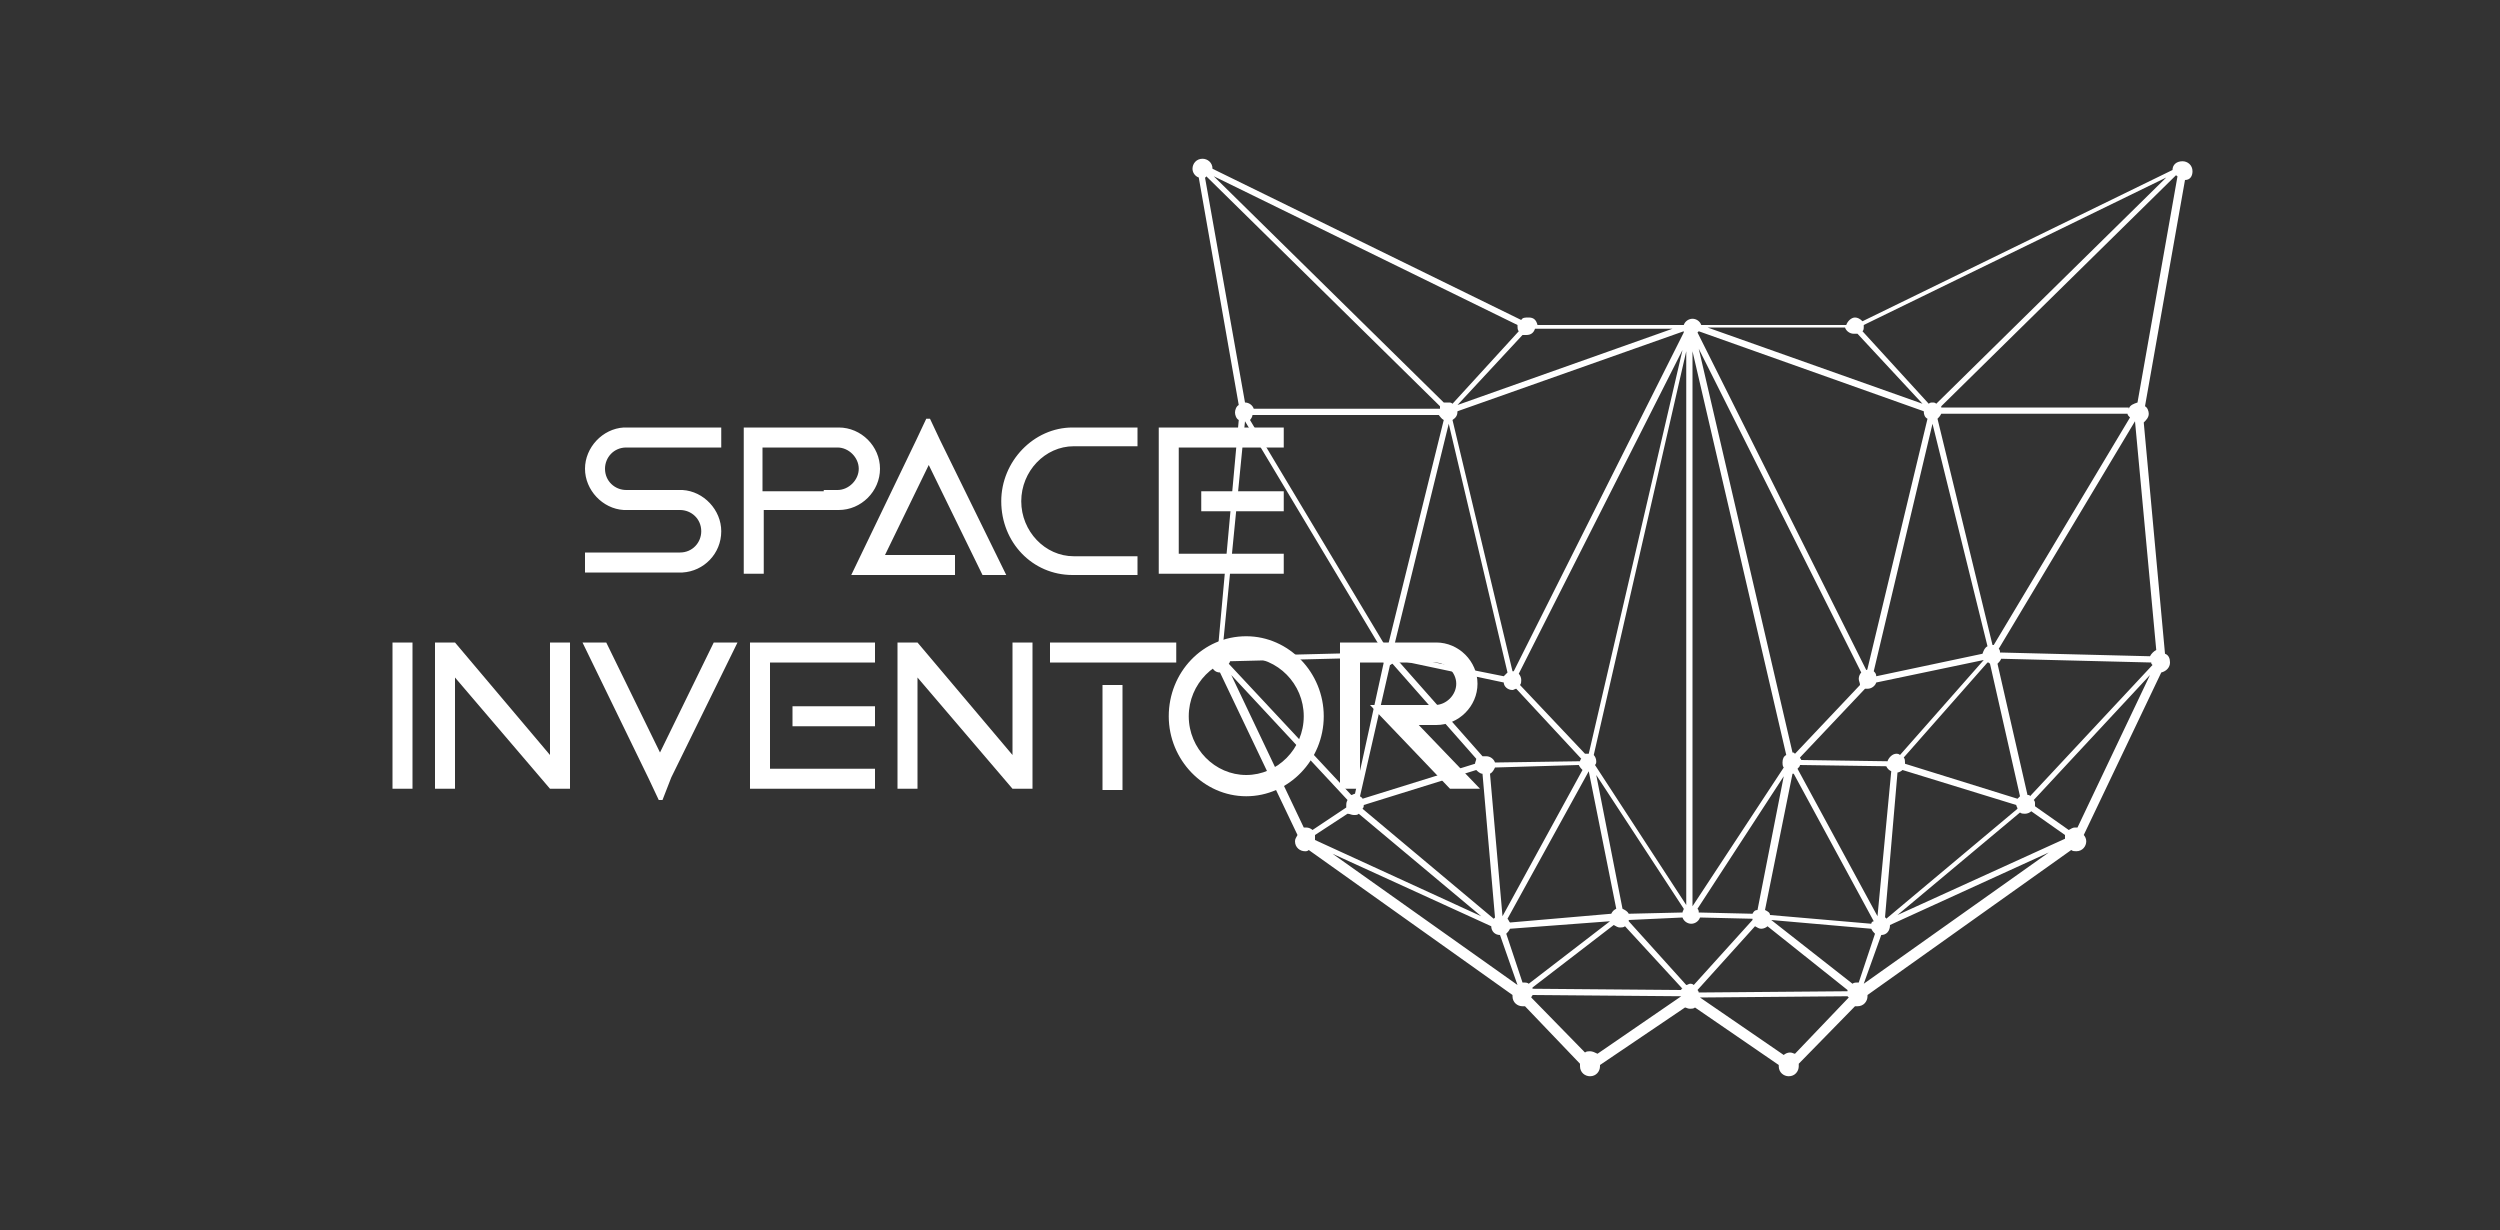 <?xml version="1.0" encoding="utf-8"?>
<!-- Generator: Adobe Illustrator 27.4.1, SVG Export Plug-In . SVG Version: 6.00 Build 0)  -->
<svg version="1.1" id="Слой_1" xmlns="http://www.w3.org/2000/svg" xmlns:xlink="http://www.w3.org/1999/xlink" x="0px" y="0px"
	 viewBox="0 0 200 98.4" style="enable-background:new 0 0 200 98.4;" xml:space="preserve">
<rect x="0" y="0" width="200" height="98.4" fill="#333333" stroke="none"/>
<style type="text/css">
	.st0{fill-rule:evenodd;clip-rule:evenodd;fill:#FFFFFF;}
</style>
<g>
	<path class="st0" d="M152,60.4l6.7-7.6l-8.6,1.8c-0.1,0.3-0.4,0.5-0.7,0.5c-0.1,0-0.1,0-0.2,0l-5.2,5.5c0,0.1,0.1,0.1,0.1,0.2
		l6.9,0.1c0.1-0.3,0.4-0.6,0.7-0.6C151.8,60.3,151.9,60.3,152,60.4L152,60.4z M115.9,32.2c0.1,0,0.2,0,0.3,0.1l5.3-5.8
		c-0.1-0.1-0.1-0.3-0.1-0.4c0,0,0-0.1,0-0.1L97.1,14.1l18.4,18.1C115.6,32.2,115.7,32.2,115.9,32.2L115.9,32.2z M116.6,32.9
		l18.1-6.4c0,0,0,0,0,0.1l-13.6,27.1c0,0-0.1,0-0.1,0l-4.8-20.1C116.5,33.4,116.6,33.2,116.6,32.9C116.6,32.9,116.6,32.9,116.6,32.9
		L116.6,32.9z M115.5,33.6c-0.2-0.1-0.3-0.3-0.4-0.4h-14.9c0,0.1-0.1,0.3-0.2,0.4l10.9,18.2c0,0,0.1,0,0.1,0L115.5,33.6L115.5,33.6z
		 M115.2,32.7h-14.9c-0.1-0.3-0.4-0.5-0.7-0.5h0l-3.2-18c0,0,0.1,0,0.1-0.1l18.7,18.4C115.2,32.6,115.2,32.6,115.2,32.7L115.2,32.7z
		 M99.6,33.7l10.9,18.2c-0.1,0.1-0.1,0.2-0.2,0.3l-12,0.3c-0.1-0.2-0.3-0.4-0.5-0.5L99.6,33.7C99.6,33.7,99.6,33.7,99.6,33.7
		L99.6,33.7z M99.1,33.6c-0.2-0.1-0.3-0.4-0.3-0.6c0-0.2,0.1-0.5,0.3-0.6l-3.2-18.2c-0.3-0.1-0.5-0.4-0.5-0.7c0-0.4,0.3-0.8,0.8-0.8
		c0.4,0,0.8,0.3,0.8,0.8l0,0l24.7,12.1c0.1-0.2,0.3-0.2,0.6-0.2c0.4,0,0.6,0.2,0.7,0.6l11.7,0c0.1-0.3,0.4-0.5,0.7-0.5
		c0.3,0,0.6,0.2,0.7,0.5l11.6,0c0.1-0.3,0.4-0.6,0.7-0.6c0.2,0,0.4,0.1,0.6,0.3l24.8-12.1c0-0.4,0.3-0.7,0.8-0.7
		c0.4,0,0.8,0.3,0.8,0.8c0,0.4-0.2,0.7-0.6,0.7l-3.2,18.1c0.2,0.1,0.3,0.4,0.3,0.6c0,0.3-0.2,0.5-0.4,0.7l1.7,18.5
		c0.3,0.1,0.4,0.4,0.4,0.7c0,0.4-0.3,0.7-0.7,0.8l-6.2,13c0.1,0.1,0.2,0.3,0.2,0.5c0,0.4-0.3,0.8-0.8,0.8c-0.1,0-0.3,0-0.4-0.1
		l-16.3,11.6c0,0,0,0.1,0,0.1c0,0.4-0.3,0.8-0.8,0.8c-0.1,0-0.1,0-0.2,0l-4.5,4.6c0,0.1,0,0.1,0,0.2c0,0.4-0.3,0.8-0.8,0.8
		c-0.4,0-0.8-0.3-0.8-0.8c0,0,0-0.1,0-0.1l-6.7-4.6c-0.1,0.1-0.3,0.1-0.4,0.1c-0.2,0-0.3-0.1-0.4-0.1l-6.8,4.6c0,0,0,0,0,0.1
		c0,0.4-0.3,0.8-0.8,0.8c-0.4,0-0.8-0.3-0.8-0.8c0-0.1,0-0.2,0-0.2l-4.4-4.6c-0.1,0-0.1,0-0.2,0c-0.4,0-0.8-0.3-0.8-0.8
		c0,0,0-0.1,0-0.1l-16.3-11.6c-0.1,0.1-0.2,0.1-0.3,0.1c-0.4,0-0.8-0.3-0.8-0.8c0-0.2,0.1-0.3,0.2-0.5l-6.2-13
		c-0.4,0-0.7-0.3-0.7-0.8c0-0.3,0.2-0.6,0.5-0.7L99.1,33.6L99.1,33.6z M121.5,53.9c0.1,0.1,0.2,0.3,0.2,0.5c0,0.1,0,0.3-0.1,0.4
		l5.2,5.5c0.1,0,0.1,0,0.2,0c0,0,0.1,0,0.1,0l7.5-32.3L121.5,53.9L121.5,53.9z M121.3,55.1c-0.1,0-0.2,0.1-0.3,0.1
		c-0.4,0-0.7-0.3-0.7-0.6l-8.5-1.8l6.8,7.7c0.1,0,0.2,0,0.3,0c0.3,0,0.6,0.2,0.7,0.5l6.8-0.1c0-0.1,0.1-0.2,0.1-0.2L121.3,55.1
		L121.3,55.1z M120.3,54.1c0.1-0.1,0.2-0.2,0.3-0.3l-4.7-19.9l-4.4,17.9c0.2,0.1,0.3,0.3,0.3,0.6L120.3,54.1L120.3,54.1z
		 M111.4,53.1c-0.1,0-0.1,0.1-0.2,0.1l-2.4,10.5c0.1,0.1,0.2,0.1,0.2,0.2l9-2.8c0-0.1,0.1-0.3,0.1-0.4L111.4,53.1L111.4,53.1z
		 M110.7,53c-0.2-0.1-0.3-0.2-0.3-0.4l-12,0.3c0,0.1-0.1,0.2-0.1,0.2l9.8,10.5c0.1,0,0.2-0.1,0.3-0.1L110.7,53L110.7,53z
		 M104.5,66.2c0.2,0,0.4,0.1,0.5,0.2l2.7-1.8c0-0.1,0-0.1,0-0.2c0-0.1,0-0.2,0.1-0.4L98.5,54l5.8,12.2
		C104.4,66.2,104.4,66.2,104.5,66.2L104.5,66.2z M105.2,66.8c0,0.1,0,0.1,0,0.2c0,0.1,0,0.1,0,0.2l13.3,6.1l-9.8-8.2
		c-0.1,0.1-0.2,0.1-0.4,0.1c-0.2,0-0.3-0.1-0.5-0.1L105.2,66.8L105.2,66.8z M109.1,64.4c0,0.1,0,0.2-0.1,0.3l10.5,8.8
		c0,0,0.1-0.1,0.1-0.1l-1-11.5c-0.2,0-0.4-0.2-0.5-0.3L109.1,64.4L109.1,64.4z M119.6,61.4c-0.1,0.2-0.2,0.4-0.4,0.5l1,11.4l0,0
		l6.4-11.7c-0.1-0.1-0.2-0.2-0.3-0.4L119.6,61.4L119.6,61.4z M127.5,60.4c0.1,0.1,0.2,0.3,0.2,0.5c0,0.1,0,0.2-0.1,0.3l7.3,11.2
		V28.1L127.5,60.4L127.5,60.4z M127.1,61.7C127.1,61.7,127,61.7,127.1,61.7l-6.5,11.8c0.1,0.1,0.1,0.2,0.2,0.3l8.1-0.7
		c0.1-0.2,0.2-0.3,0.4-0.4L127.1,61.7L127.1,61.7z M120.8,74.3c-0.1,0.2-0.2,0.3-0.3,0.4l1.3,3.9c0,0,0.1,0,0.1,0
		c0.1,0,0.3,0,0.4,0.1l6.5-5c0,0,0,0,0,0L120.8,74.3L120.8,74.3z M120,74.8c-0.4,0-0.7-0.3-0.7-0.7l-12.7-5.8l14.8,10.5L120,74.8
		L120,74.8z M129.8,72.7c0.2,0.1,0.4,0.2,0.5,0.4l4.3-0.1c0-0.1,0.1-0.2,0.1-0.3l-7-10.7L129.8,72.7L129.8,72.7z M130.3,73.6
		c0,0.1,0,0.1,0,0.1l4.6,5.1c0.1,0,0.2-0.1,0.3-0.1c0.1,0,0.2,0,0.3,0.1l4.7-5.2c0,0,0-0.1,0-0.1l-4.2-0.1c-0.1,0.3-0.4,0.5-0.7,0.5
		c-0.3,0-0.6-0.2-0.7-0.5L130.3,73.6L130.3,73.6z M130,74.1c-0.1,0.1-0.3,0.1-0.4,0.1c-0.2,0-0.3-0.1-0.5-0.2l-6.5,5
		c0,0,0,0.1,0,0.1l11.9,0.1c0-0.1,0-0.1,0.1-0.1L130,74.1L130,74.1z M135.8,72.7c0.1,0.1,0.1,0.2,0.1,0.3l4.3,0.1
		c0.1-0.2,0.2-0.3,0.4-0.3l2.1-10.7L135.8,72.7L135.8,72.7z M141.2,72.8c0.2,0.1,0.4,0.2,0.4,0.4l8.1,0.7c0-0.1,0.1-0.2,0.2-0.2
		l-6.4-11.8c0,0-0.1,0-0.1,0L141.2,72.8L141.2,72.8z M141.7,73.6C141.7,73.7,141.7,73.7,141.7,73.6l6.5,5.1c0.1-0.1,0.3-0.1,0.4-0.1
		c0,0,0.1,0,0.1,0l1.3-3.9c-0.1-0.1-0.2-0.2-0.3-0.4L141.7,73.6L141.7,73.6z M141.4,74.1c-0.1,0.1-0.3,0.2-0.5,0.2
		c-0.2,0-0.3-0.1-0.5-0.2l-4.6,5.1c0,0,0.1,0.1,0.1,0.2l11.9-0.1c0,0,0-0.1,0-0.1L141.4,74.1L141.4,74.1z M122.6,79.6
		c0,0.1-0.1,0.1-0.1,0.2l4.3,4.4c0.1-0.1,0.3-0.1,0.4-0.1c0.2,0,0.4,0.1,0.6,0.2l6.7-4.6L122.6,79.6L122.6,79.6z M136,79.8L136,79.8
		l6.7,4.6c0.1-0.1,0.3-0.2,0.5-0.2c0.2,0,0.3,0.1,0.4,0.1l4.3-4.5c0,0-0.1-0.1-0.1-0.1L136,79.8L136,79.8z M150.8,73.4
		c0,0,0.1,0,0.1,0.1l10.5-8.8c0-0.1-0.1-0.2-0.1-0.3l-9.1-2.8c-0.1,0.1-0.3,0.2-0.4,0.2L150.8,73.4L150.8,73.4z M151.2,74
		C151.2,74.1,151.2,74.1,151.2,74c0,0.5-0.3,0.8-0.7,0.8l-1.4,3.9l14.8-10.5L151.2,74L151.2,74z M166,66.2c0.1,0,0.1,0,0.2,0L172,54
		l-9.3,10c0.1,0.1,0.1,0.2,0.1,0.3c0,0.1,0,0.1,0,0.2l2.7,1.9C165.7,66.3,165.8,66.2,166,66.2L166,66.2z M165.2,67.1
		c0,0,0-0.1,0-0.1c0-0.1,0-0.1,0-0.2l-2.7-1.9c-0.1,0.1-0.3,0.2-0.5,0.2c-0.1,0-0.3,0-0.4-0.1l-9.8,8.2L165.2,67.1L165.2,67.1z
		 M162.2,63.6c0.1,0,0.2,0,0.2,0.1l9.8-10.5c-0.1-0.1-0.1-0.1-0.1-0.2l-12-0.3c-0.1,0.2-0.2,0.3-0.3,0.4L162.2,63.6L162.2,63.6z
		 M161.4,63.9l-9-2.8c0,0,0,0,0-0.1c0-0.1,0-0.3-0.1-0.4l6.7-7.6c0.1,0,0.1,0,0.2,0.1l2.4,10.6C161.6,63.7,161.5,63.8,161.4,63.9
		L161.4,63.9z M151.3,61.7c-0.2-0.1-0.3-0.2-0.4-0.4l-6.9-0.1c0,0.1-0.1,0.2-0.2,0.3l6.4,11.8L151.3,61.7L151.3,61.7z M143.4,60.2
		l-7.5-32.3l13,25.9c-0.1,0.1-0.2,0.3-0.2,0.5c0,0.2,0.1,0.3,0.1,0.5l-5.2,5.5C143.5,60.2,143.5,60.2,143.4,60.2L143.4,60.2z
		 M142.7,61.4c-0.1-0.1-0.1-0.3-0.1-0.4c0-0.3,0.1-0.5,0.3-0.6l-7.5-32.3v44.4L142.7,61.4L142.7,61.4z M149.9,53.7l4.7-19.8
		l4.4,17.8c-0.2,0.1-0.3,0.3-0.4,0.6l-8.5,1.8C150.1,53.9,150,53.8,149.9,53.7L149.9,53.7z M149.3,53.6l-13.5-27
		c0,0,0.1-0.1,0.1-0.1l18,6.4c0,0,0,0,0,0c0,0.3,0.1,0.5,0.3,0.6l-4.8,20C149.4,53.6,149.3,53.6,149.3,53.6L149.3,53.6z M159.4,51.6
		c0,0,0.1,0,0.1,0l10.9-18.2c-0.1-0.1-0.2-0.2-0.2-0.3h-14.9c-0.1,0.2-0.2,0.3-0.3,0.4L159.4,51.6L159.4,51.6z M159.9,51.9
		c0.1,0.1,0.1,0.2,0.1,0.3l12,0.3c0.1-0.2,0.3-0.4,0.5-0.5l-1.7-18.3c0,0,0,0,0,0L159.9,51.9L159.9,51.9z M170.3,32.7
		c0.1-0.3,0.4-0.4,0.7-0.5l3.2-18.1c0,0-0.1,0-0.1-0.1l-18.8,18.5c0,0,0,0.1,0,0.1H170.3L170.3,32.7z M154.6,32.2
		c0.1,0,0.2,0,0.3,0.1l18.4-18.1L149.1,26c0,0,0,0,0,0.1c0,0.2,0,0.3-0.1,0.4l5.3,5.8C154.4,32.2,154.5,32.2,154.6,32.2L154.6,32.2z
		 M122.8,26.3l11,0l-17.2,6.1l5.2-5.6c0.1,0,0.2,0,0.3,0C122.5,26.8,122.7,26.6,122.8,26.3L122.8,26.3z M148.6,26.7
		c-0.1,0-0.2,0-0.3,0c-0.3,0-0.6-0.2-0.7-0.5l-11,0l17.2,6.1L148.6,26.7z"/>
	<path class="st0" d="M60,51.4h0.8h0.8H70V53h-8.4v8.5H70v1.6h-8.4h-0.8H60V51.4L60,51.4z M49.9,34.2L49.9,34.2h0.2h7.6v1.6h-7.6
		c-1,0-1.7,0.8-1.7,1.7c0,1,0.8,1.7,1.7,1.7v0h4.3h0.2l0,0c1.7,0.1,3.1,1.6,3.1,3.3c0,1.8-1.4,3.2-3.1,3.3l0,0h-7.8v-1.6h7.6v0
		c1,0,1.7-0.8,1.7-1.7c0-1-0.8-1.7-1.7-1.7h-4.5l0,0c-1.7-0.1-3.1-1.6-3.1-3.3C46.8,35.8,48.2,34.3,49.9,34.2L49.9,34.2z M85.8,46
		c-3.2,0-5.7-2.6-5.7-5.9c0-3.2,2.6-5.9,5.7-5.9H91v1.5h-5.1c-2.3,0-4.2,2-4.2,4.4c0,2.4,1.9,4.4,4.2,4.4H91V46H85.8L85.8,46z
		 M68.1,46h1.3H70h6.4v-1.6h-5.6l3.5-7.2l4.3,8.8h1.9l-5.3-10.8l-0.8-1.7h-0.3l-0.8,1.7L68.1,46L68.1,46z M59.5,34.2h1.6h6v0
		c1.8,0,3.3,1.5,3.3,3.3c0,1.8-1.5,3.3-3.3,3.3v0h-0.4h-0.7h-4.9v5.1h-1.6V35.8V34.2L59.5,34.2z M65.9,39.3h-4.9v-3.5h6v0
		c0.9,0,1.7,0.8,1.7,1.7c0,0.9-0.8,1.7-1.7,1.7v0h-0.4H65.9L65.9,39.3z M99.7,50.9c3.4,0,6.2,2.9,6.2,6.4c0,3.5-2.8,6.4-6.2,6.4
		c-3.4,0-6.2-2.9-6.2-6.4C93.5,53.8,96.2,50.9,99.7,50.9L99.7,50.9z M99.7,52.6c-2.5,0-4.6,2.1-4.6,4.7c0,2.6,2.1,4.7,4.6,4.7
		c2.5,0,4.6-2.1,4.6-4.7C104.3,54.7,102.2,52.6,99.7,52.6L99.7,52.6z M46.6,51.4h1.9l4.3,8.8l4.3-8.8h1.9l-5.3,10.8L53,64h-0.3
		l-0.8-1.7L46.6,51.4L46.6,51.4z M92.7,34.2h0.8h0.8h8.4v1.6h-8.4v8.5h8.4v1.6h-8.4h-0.8h-0.8V34.2L92.7,34.2z M96.1,40.9h6.6v-1.6
		h-6.6V40.9L96.1,40.9z M34.8,51.4h1.6l7.6,9v-9h1.6v11.7H44l-7.6-8.9v8.9h-1.6V51.4L34.8,51.4z M84,53h10.1v-1.6H84V53L84,53z
		 M88.2,54.8h1.6v8.4h-1.6V54.8L88.2,54.8z M31.4,51.4H33v11.7h-1.6V51.4L31.4,51.4z M107.3,51.4h1.6h6v0c1.8,0,3.3,1.5,3.3,3.3
		c0,1.8-1.5,3.3-3.3,3.3v0h-1.4l4.9,5.1H116l-6.4-6.7h2h0.3h2.9v0c0.9,0,1.7-0.8,1.7-1.7s-0.8-1.7-1.7-1.7v0h-6v10.1h-1.6V53V51.4
		L107.3,51.4z M71.8,51.4h1.6l7.6,9v-9h1.6v11.7H81l-7.6-8.9v8.9h-1.6V51.4L71.8,51.4z M63.4,58.1H70v-1.6h-6.6V58.1z"/>
</g>
</svg>
